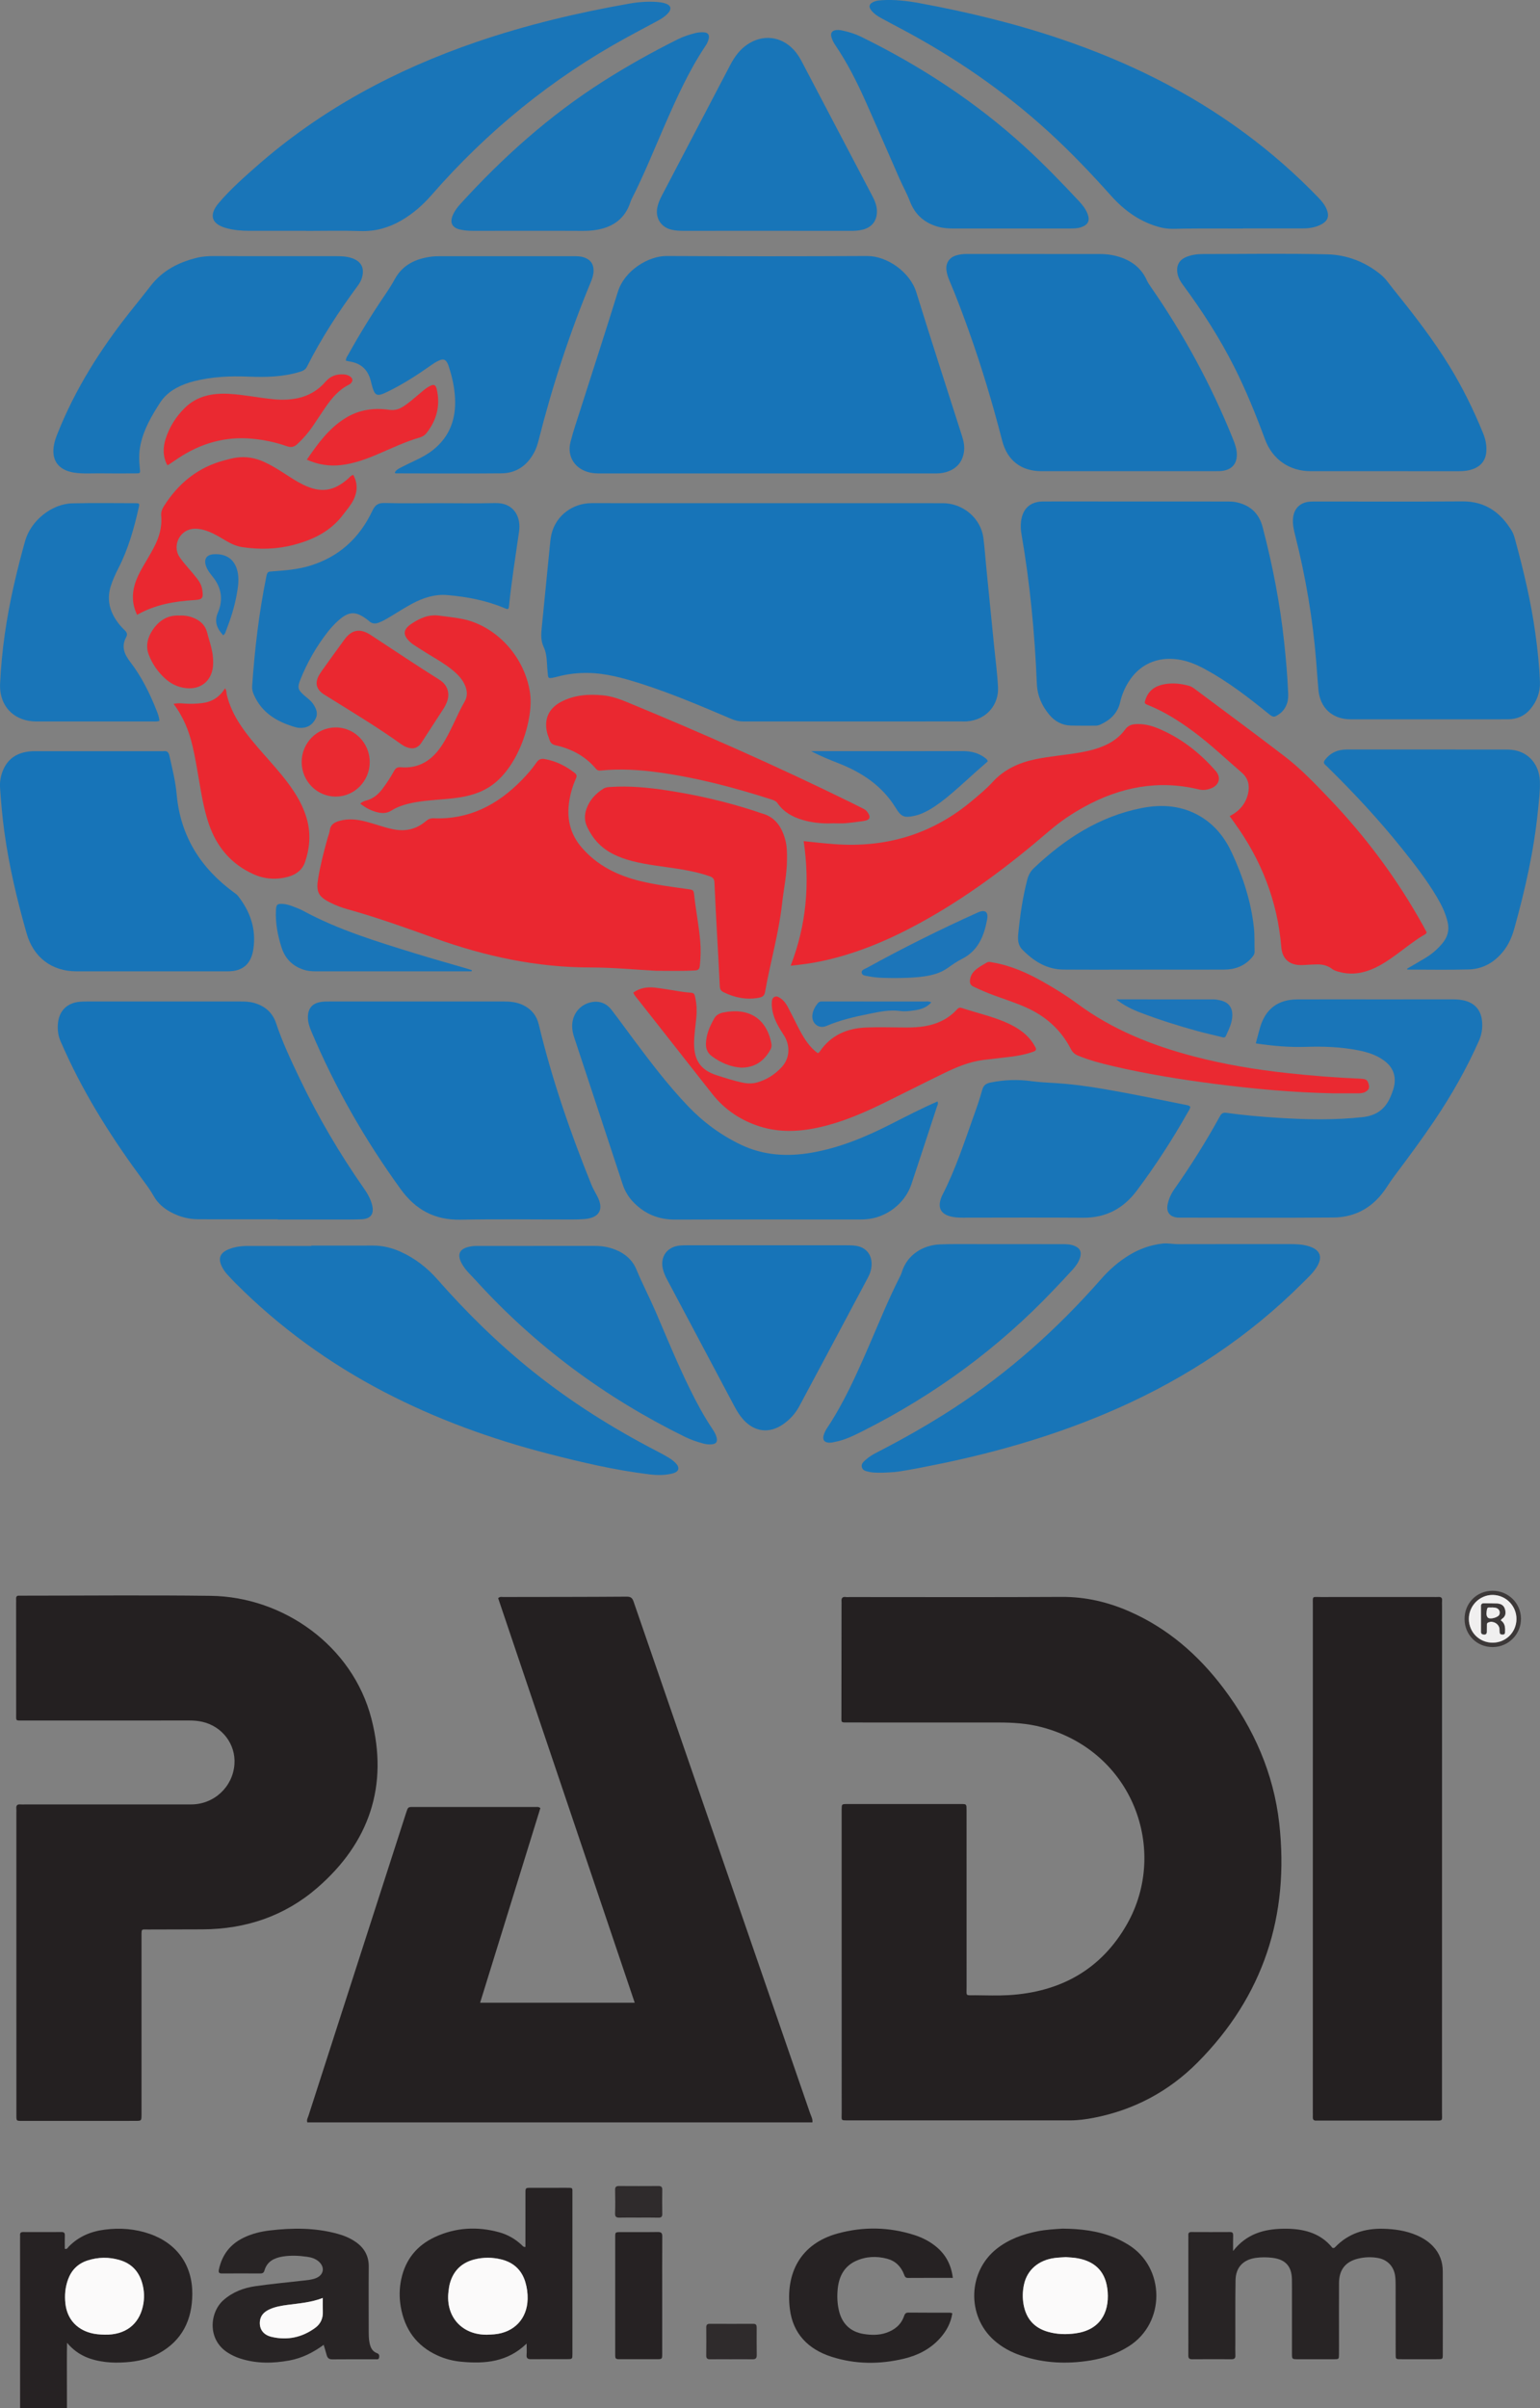 <?xml version="1.0" encoding="utf-8"?>
<!-- Generator: Adobe Illustrator 17.0.0, SVG Export Plug-In . SVG Version: 6.00 Build 0)  -->
<!DOCTYPE svg PUBLIC "-//W3C//DTD SVG 1.1//EN" "http://www.w3.org/Graphics/SVG/1.1/DTD/svg11.dtd">
<svg xmlns="http://www.w3.org/2000/svg" xmlns:xlink="http://www.w3.org/1999/xlink" version="1.1" id="Livello_1" x="0px" y="0px" width="64px" height="100.046px" viewBox="0 0 64 100.046" xml:space="preserve">
<rect x="0" y="0" width="64" height="100.046" fill="#808080" stroke="none"/>
<g>
	<path fill="#262223" d="M0.835,100.046c0-2.348-0.001-4.696-0.001-7.044c0-0.046,0.003-0.093,0-0.139   c-0.008-0.097,0.039-0.13,0.131-0.129c0.204,0.003,0.408,0.001,0.612,0.001c0.325,0,0.65,0.003,0.974-0.002   c0.109-0.002,0.147,0.038,0.144,0.145c-0.006,0.184-0.002,0.368-0.002,0.552c0.098,0.032,0.122-0.047,0.161-0.087   c0.413-0.424,0.923-0.636,1.503-0.709c0.637-0.081,1.26-0.034,1.866,0.177c1.128,0.393,1.775,1.294,1.769,2.494   c-0.005,1.081-0.422,1.945-1.404,2.478c-0.423,0.23-0.885,0.329-1.36,0.362c-0.277,0.019-0.557,0.022-0.834-0.011   c-0.604-0.073-1.157-0.259-1.608-0.799c-0.011,0.498-0.005,0.937-0.006,1.375c-0.001,0.445,0.001,0.891,0.002,1.336   C2.135,100.046,1.485,100.046,0.835,100.046z M4.355,96.998c0.838,0.017,1.413-0.409,1.585-1.185   c0.071-0.321,0.06-0.645-0.032-0.964C5.768,94.367,5.464,94.044,4.98,93.9c-0.448-0.133-0.897-0.128-1.342,0.016   c-0.396,0.128-0.665,0.393-0.808,0.783c-0.121,0.328-0.151,0.667-0.111,1.013c0.069,0.611,0.439,1.043,1.03,1.211   C3.948,96.979,4.15,96.994,4.355,96.998z"/>
	<path fill="#242021" d="M34.978,81.512c0-2.07,0-4.139,0-6.209c0-0.046-0.001-0.093,0-0.139c0.004-0.207,0.004-0.211,0.218-0.212   c1.587-0.001,3.174-0.001,4.761,0c0.211,0,0.212,0.004,0.212,0.274c0,2.441-0.001,4.882,0.001,7.323   c0,0.402-0.061,0.345,0.356,0.348c0.464,0.003,0.929,0.022,1.392-0.005c2.153-0.129,3.85-1.064,4.923-2.958   c1.725-3.045,0.265-7.177-3.561-8.179c-0.588-0.154-1.189-0.191-1.793-0.191c-2.07-0.001-4.139,0-6.209-0.001   c-0.354,0-0.31,0.029-0.31-0.314c0.001-1.531,0.003-3.063,0.005-4.594c0-0.037,0.003-0.075,0-0.111   c-0.013-0.135,0.027-0.215,0.182-0.193c0.055,0.008,0.111,0.001,0.167,0.001c2.933,0,5.866,0.011,8.799-0.006   c0.986-0.006,1.912,0.21,2.804,0.6c1.604,0.701,2.879,1.813,3.925,3.199c1.259,1.669,2.082,3.54,2.314,5.616   c0.426,3.826-0.658,7.175-3.393,9.927c-1.197,1.205-2.651,1.98-4.331,2.303c-0.319,0.061-0.64,0.104-0.966,0.104   c-3.063-0.002-6.126-0.001-9.189-0.001c-0.362,0-0.306,0.025-0.306-0.316C34.978,85.689,34.978,83.601,34.978,81.512z"/>
	<path fill="#242021" d="M33.762,88.178c-7,0-13.997,0-20.991,0c-0.036-0.11,0.023-0.193,0.05-0.278   c1.351-4.196,2.704-8.39,4.057-12.585c0.077-0.237,0.077-0.241,0.292-0.241c1.708-0.001,3.416-0.001,5.123,0   c0.045,0,0.093-0.01,0.164,0.045c-0.829,2.679-1.663,5.371-2.504,8.088c2.15,0,4.269,0,6.425,0   c-1.895-5.612-3.786-11.214-5.675-16.806c0.07-0.075,0.138-0.051,0.198-0.051c1.717-0.003,3.434-0.001,5.151-0.014   c0.185-0.001,0.234,0.078,0.283,0.218c0.593,1.725,1.189,3.449,1.784,5.173c1.85,5.357,3.7,10.713,5.547,16.071   C33.709,87.92,33.78,88.035,33.762,88.178z"/>
	<path fill="#242021" d="M0.68,81.524c0-2.069,0-4.139,0-6.208c0-0.056,0.005-0.112-0.001-0.167   c-0.014-0.127,0.028-0.195,0.168-0.181c0.064,0.006,0.13,0.001,0.195,0.001c2.301,0,4.603,0.002,6.904-0.001   c0.952-0.001,1.729-0.729,1.797-1.668c0.06-0.832-0.507-1.58-1.343-1.766c-0.172-0.038-0.347-0.054-0.524-0.053   c-2.301,0.002-4.603,0.002-6.904,0.001c-0.342,0-0.299,0.032-0.3-0.293C0.67,69.657,0.67,68.126,0.67,66.595   c0-0.056,0.003-0.112,0-0.167c-0.006-0.092,0.029-0.14,0.127-0.133c0.046,0.003,0.093,0,0.139,0c2.608,0,5.216-0.027,7.823,0.007   c3.009,0.039,5.894,2.07,6.677,5.105c0.718,2.788-0.089,5.154-2.253,7.028c-1.353,1.172-2.969,1.715-4.76,1.724   c-0.752,0.004-1.503,0.003-2.255,0.006c-0.298,0.001-0.287-0.048-0.287,0.279c0,1.216,0,2.431,0,3.647c0,1.225,0,2.45,0,3.675   c0,0.037,0,0.074,0,0.111c-0.004,0.236-0.004,0.238-0.25,0.239c-1.559,0.001-3.118,0-4.677,0.001c-0.286,0-0.273,0.014-0.273-0.272   C0.68,85.737,0.68,83.631,0.68,81.524z"/>
	<path fill="#1774B8" d="M31.913,20.905c2.423,0,4.845-0.002,7.268,0.001c0.847,0.001,1.583,0.631,1.687,1.445   c0.052,0.405,0.08,0.812,0.12,1.218c0.107,1.08,0.215,2.159,0.322,3.239c0.058,0.581,0.136,1.162,0.166,1.744   c0.036,0.709-0.46,1.359-1.302,1.42c-0.065,0.005-0.13,0.001-0.195,0.001c-3.026,0-6.052-0.001-9.078,0.002   c-0.181,0-0.344-0.036-0.51-0.107c-1.246-0.53-2.491-1.063-3.783-1.473c-0.708-0.224-1.421-0.425-2.174-0.436   c-0.421-0.006-0.833,0.04-1.239,0.147c-0.072,0.019-0.144,0.037-0.217,0.051c-0.178,0.032-0.195,0.022-0.212-0.149   c-0.016-0.157-0.028-0.314-0.036-0.472c-0.011-0.224-0.04-0.452-0.134-0.651c-0.123-0.261-0.11-0.52-0.084-0.788   c0.109-1.107,0.218-2.215,0.329-3.322c0.02-0.203,0.034-0.409,0.083-0.605c0.19-0.751,0.87-1.265,1.664-1.266   C27.03,20.904,29.472,20.905,31.913,20.905z"/>
	<path fill="#1774B8" d="M31.883,19.67c-2.31,0-4.62,0-6.93,0c-0.139,0-0.277-0.005-0.415-0.033c-0.632-0.13-0.988-0.656-0.828-1.28   c0.119-0.466,0.278-0.922,0.424-1.381c0.514-1.616,1.041-3.228,1.542-4.848c0.286-0.924,1.31-1.495,2.017-1.491   c2.783,0.014,5.566,0.014,8.349,0c0.813-0.004,1.776,0.659,2.037,1.503c0.616,1.991,1.262,3.974,1.896,5.96   c0.074,0.231,0.125,0.463,0.08,0.709c-0.078,0.43-0.337,0.69-0.747,0.808c-0.161,0.047-0.328,0.054-0.496,0.053   C36.503,19.67,34.193,19.67,31.883,19.67z"/>
	<path fill="#242021" d="M59.928,77.247c0,3.507,0.001,7.015-0.001,10.522c0,0.367,0.063,0.334-0.345,0.335   c-1.568,0.001-3.136,0-4.704,0c-0.056,0-0.112-0.003-0.167,0c-0.104,0.007-0.158-0.033-0.152-0.143c0.003-0.065,0-0.13,0-0.195   c0-7.024,0-14.048,0.001-21.072c0-0.405-0.045-0.343,0.333-0.343c1.559-0.002,3.118-0.001,4.677-0.001   c0.065,0,0.13,0.004,0.195-0.001c0.113-0.009,0.177,0.024,0.165,0.152c-0.007,0.074-0.001,0.148-0.001,0.223   C59.928,70.232,59.928,73.739,59.928,77.247z"/>
	<path fill="#1774B8" d="M47.24,20.835c1.225,0,2.45-0.001,3.675,0.001c0.148,0,0.3-0.003,0.444,0.026   c0.58,0.116,0.961,0.452,1.113,1.034c0.411,1.572,0.721,3.162,0.895,4.778c0.074,0.692,0.135,1.384,0.165,2.079   c0.007,0.158,0.009,0.315-0.044,0.468c-0.062,0.181-0.163,0.331-0.321,0.442c-0.215,0.151-0.252,0.151-0.457-0.016   c-0.829-0.673-1.674-1.325-2.615-1.837c-0.359-0.195-0.73-0.355-1.144-0.413c-0.868-0.123-1.606,0.21-2.063,0.955   c-0.156,0.255-0.27,0.528-0.336,0.82c-0.103,0.455-0.403,0.738-0.811,0.926c-0.068,0.031-0.138,0.052-0.214,0.051   c-0.343-0.002-0.687,0.005-1.03-0.005c-0.364-0.011-0.662-0.175-0.891-0.451c-0.309-0.372-0.495-0.788-0.516-1.288   c-0.087-2.086-0.284-4.162-0.64-6.221c-0.03-0.174-0.038-0.35-0.016-0.527c0.064-0.524,0.382-0.818,0.91-0.822   c0.677-0.005,1.355-0.001,2.032-0.001C45.997,20.835,46.618,20.835,47.24,20.835z"/>
	<path fill="#1774B8" d="M59.334,29.885c-1.067,0-2.134,0-3.201,0c-0.762,0-1.274-0.469-1.342-1.231   c-0.035-0.388-0.06-0.776-0.091-1.164c-0.141-1.778-0.44-3.53-0.877-5.258c-0.057-0.226-0.107-0.45-0.088-0.686   c0.034-0.409,0.282-0.666,0.689-0.703c0.092-0.008,0.185-0.007,0.278-0.007c2.023,0,4.045,0.009,6.068-0.005   c0.949-0.007,1.593,0.454,2.061,1.231c0.073,0.122,0.108,0.257,0.144,0.39c0.346,1.27,0.651,2.55,0.831,3.856   c0.093,0.67,0.166,1.343,0.191,2.02c0.016,0.427-0.125,0.804-0.395,1.129c-0.239,0.288-0.557,0.425-0.93,0.427   c-0.538,0.003-1.076,0.001-1.614,0.001C60.485,29.885,59.909,29.885,59.334,29.885z"/>
	<path fill="#1774B8" d="M11.544,50.657c-1.104,0-2.209,0.003-3.313-0.001c-0.396-0.001-0.771-0.102-1.121-0.288   c-0.301-0.16-0.555-0.376-0.722-0.675c-0.123-0.22-0.27-0.421-0.419-0.622c-1.257-1.696-2.391-3.466-3.267-5.394   c-0.058-0.127-0.111-0.255-0.17-0.381c-0.11-0.233-0.144-0.478-0.128-0.732c0.035-0.56,0.377-0.905,0.938-0.947   c0.102-0.008,0.204-0.008,0.306-0.008c2.098,0,4.195-0.001,6.293,0c0.204,0,0.406,0.001,0.607,0.056   c0.455,0.124,0.777,0.401,0.925,0.845c0.264,0.795,0.622,1.548,0.981,2.3c0.766,1.602,1.664,3.128,2.682,4.583   c0.145,0.207,0.267,0.425,0.328,0.671c0.092,0.371-0.054,0.576-0.439,0.593c-0.352,0.015-0.705,0.009-1.058,0.01   c-0.807,0.001-1.615,0-2.422,0C11.544,50.664,11.544,50.66,11.544,50.657z"/>
	<path fill="#1774B8" d="M46.845,19.576c-1.188,0-2.375,0.001-3.563,0c-0.844-0.001-1.42-0.441-1.633-1.267   c-0.396-1.535-0.848-3.053-1.382-4.547c-0.253-0.707-0.514-1.411-0.809-2.102c-0.059-0.137-0.105-0.279-0.124-0.426   c-0.039-0.298,0.111-0.532,0.397-0.62c0.142-0.043,0.289-0.062,0.439-0.062c1.846,0.002,3.693,0,5.539,0.002   c0.317,0,0.629,0.049,0.927,0.16c0.464,0.172,0.817,0.471,1.022,0.927c0.043,0.095,0.098,0.178,0.156,0.261   c1.381,1.989,2.528,4.104,3.432,6.35c0.08,0.199,0.15,0.4,0.155,0.616c0.008,0.388-0.193,0.631-0.578,0.692   c-0.1,0.016-0.203,0.015-0.305,0.015c-1.225,0.001-2.45,0.001-3.674,0.001C46.845,19.577,46.845,19.577,46.845,19.576z"/>
	<path fill="#1774B8" d="M17.345,41.609c1.188,0,2.375,0.001,3.563-0.001c0.29,0,0.573,0.024,0.839,0.155   c0.338,0.166,0.555,0.432,0.642,0.795c0.547,2.276,1.307,4.482,2.184,6.649c0.066,0.164,0.153,0.316,0.237,0.471   c0.304,0.558,0.108,0.921-0.523,0.971c-0.175,0.014-0.352,0.017-0.528,0.017c-1.54,0.001-3.081-0.021-4.62,0.008   c-1.07,0.02-1.864-0.408-2.484-1.263c-1.487-2.051-2.736-4.235-3.72-6.569c-0.08-0.189-0.142-0.381-0.139-0.591   c0.005-0.347,0.17-0.556,0.516-0.619c0.136-0.025,0.277-0.023,0.416-0.023C14.933,41.608,16.139,41.609,17.345,41.609z"/>
	<path fill="#1774B8" d="M57.532,19.576c-1.021,0-2.042,0-3.063,0c-0.884,0-1.588-0.488-1.897-1.322   c-0.381-1.027-0.79-2.041-1.284-3.019c-0.604-1.196-1.327-2.318-2.123-3.394c-0.106-0.143-0.195-0.29-0.229-0.47   c-0.061-0.325,0.057-0.568,0.363-0.694c0.217-0.089,0.447-0.122,0.681-0.122c1.726-0.001,3.453-0.03,5.178,0.012   c0.817,0.02,1.579,0.312,2.226,0.842c0.203,0.166,0.346,0.387,0.508,0.589c0.833,1.033,1.649,2.079,2.345,3.213   c0.545,0.888,1.002,1.819,1.395,2.782c0.1,0.244,0.156,0.495,0.138,0.76c-0.024,0.349-0.195,0.59-0.521,0.721   c-0.202,0.082-0.412,0.103-0.627,0.103C59.593,19.575,58.563,19.576,57.532,19.576z"/>
	<path fill="#EA2730" d="M27.267,40.333c-0.839-0.045-1.784-0.138-2.728-0.138c-2.227,0-4.36-0.458-6.444-1.206   c-1.203-0.432-2.406-0.866-3.639-1.209c-0.25-0.07-0.493-0.16-0.726-0.277c-0.502-0.251-0.6-0.445-0.509-1.001   c0.093-0.568,0.239-1.123,0.392-1.677c0.03-0.107,0.077-0.212,0.09-0.321c0.03-0.244,0.191-0.338,0.4-0.398   c0.37-0.106,0.733-0.065,1.098,0.028c0.377,0.096,0.74,0.238,1.123,0.317c0.517,0.107,0.976,0.007,1.377-0.336   c0.098-0.084,0.193-0.123,0.324-0.118c1.474,0.059,2.655-0.56,3.658-1.587c0.221-0.226,0.43-0.463,0.608-0.724   c0.09-0.131,0.187-0.179,0.347-0.15c0.469,0.083,0.876,0.289,1.248,0.578c0.098,0.076,0.086,0.148,0.045,0.24   c-0.147,0.333-0.245,0.68-0.289,1.041c-0.083,0.679,0.078,1.287,0.528,1.811c0.649,0.757,1.494,1.169,2.443,1.401   c0.65,0.158,1.312,0.239,1.973,0.333c0.241,0.035,0.238,0.032,0.267,0.286c0.07,0.626,0.194,1.246,0.247,1.874   c0.029,0.344,0.02,0.684-0.016,1.027c-0.015,0.147-0.078,0.187-0.208,0.193C28.374,40.347,27.873,40.336,27.267,40.333z"/>
	<path fill="#1774B8" d="M6.266,40.356c-1.03,0-2.06,0.001-3.09,0c-1.025-0.001-1.784-0.579-2.068-1.571   c-0.395-1.382-0.727-2.779-0.924-4.205c-0.085-0.615-0.141-1.234-0.182-1.854c-0.017-0.255,0.028-0.5,0.127-0.733   c0.211-0.496,0.607-0.729,1.128-0.776c0.111-0.01,0.223-0.007,0.334-0.007c1.698,0,3.396,0,5.094,0   c0.037,0,0.075,0.004,0.111-0.001c0.144-0.019,0.21,0.038,0.243,0.186c0.121,0.534,0.254,1.067,0.303,1.611   c0.158,1.743,1.005,3.072,2.397,4.086c0.052,0.038,0.108,0.076,0.147,0.126c0.51,0.647,0.765,1.369,0.645,2.202   c-0.09,0.627-0.434,0.935-1.066,0.936C8.401,40.357,7.334,40.355,6.266,40.356z"/>
	<path fill="#1975B8" d="M12.72,9.59c-0.789,0-1.578,0-2.367,0c-0.316,0-0.631-0.027-0.937-0.109   C8.793,9.315,8.665,8.939,9.083,8.443c0.468-0.554,1.011-1.035,1.554-1.514c2.691-2.373,5.787-4.029,9.167-5.186   c2.075-0.71,4.201-1.215,6.358-1.594c0.374-0.066,0.755-0.094,1.137-0.068c0.11,0.008,0.222,0.024,0.328,0.055   c0.27,0.079,0.308,0.243,0.105,0.446c-0.112,0.112-0.245,0.199-0.384,0.274c-0.433,0.233-0.868,0.462-1.299,0.698   c-3.103,1.696-5.8,3.894-8.122,6.558c-0.363,0.416-0.775,0.773-1.253,1.05c-0.525,0.303-1.082,0.458-1.698,0.438   c-0.751-0.025-1.503-0.006-2.255-0.006C12.72,9.591,12.72,9.59,12.72,9.59z"/>
	<path fill="#1875B8" d="M12.937,51.751c0.854,0,1.707,0.003,2.561-0.001c0.407-0.002,0.791,0.093,1.157,0.26   c0.592,0.269,1.096,0.659,1.524,1.146c1.222,1.39,2.538,2.682,3.985,3.838c1.593,1.273,3.311,2.351,5.12,3.289   c0.173,0.09,0.345,0.181,0.511,0.282c0.102,0.062,0.201,0.136,0.284,0.221c0.185,0.191,0.141,0.36-0.117,0.428   c-0.318,0.084-0.643,0.081-0.967,0.042c-1.439-0.174-2.846-0.505-4.246-0.867c-2.35-0.608-4.62-1.433-6.778-2.555   c-2.289-1.191-4.354-2.688-6.177-4.516c-0.111-0.112-0.219-0.227-0.326-0.342c-0.095-0.102-0.177-0.214-0.241-0.34   c-0.175-0.348-0.09-0.583,0.275-0.732c0.252-0.103,0.518-0.138,0.789-0.138c0.882,0,1.763,0,2.645,0   C12.937,51.76,12.937,51.755,12.937,51.751z"/>
	<path fill="#1875B8" d="M51.657,9.496c-0.817,0-1.633-0.006-2.45,0.003c-0.315,0.004-0.627,0.033-0.939-0.042   c-0.854-0.207-1.532-0.694-2.105-1.336c-0.817-0.914-1.661-1.8-2.566-2.628c-1.867-1.707-3.935-3.124-6.167-4.308   c-0.279-0.148-0.558-0.294-0.834-0.446c-0.13-0.072-0.253-0.156-0.354-0.268c-0.171-0.189-0.132-0.324,0.111-0.414   c0.098-0.036,0.199-0.042,0.301-0.049c0.522-0.032,1.036,0.027,1.549,0.121c2.008,0.37,3.989,0.848,5.923,1.506   c2.722,0.926,5.278,2.177,7.598,3.889c1.1,0.812,2.125,1.709,3.073,2.694c0.143,0.148,0.27,0.306,0.346,0.5   c0.102,0.259,0.039,0.453-0.204,0.59c-0.24,0.135-0.506,0.181-0.778,0.182c-0.835,0.003-1.67,0.001-2.506,0.001   C51.657,9.494,51.657,9.495,51.657,9.496z"/>
	<path fill="#1875B8" d="M36.716,61.185c-0.208-0.001-0.405,0.011-0.596-0.034c-0.122-0.029-0.27-0.046-0.305-0.203   c-0.031-0.14,0.077-0.221,0.165-0.301c0.145-0.132,0.315-0.228,0.489-0.317c1.089-0.561,2.153-1.165,3.18-1.834   c2.294-1.495,4.312-3.304,6.115-5.359c0.339-0.386,0.721-0.721,1.161-0.989c0.426-0.26,0.884-0.423,1.381-0.481   c0.225-0.026,0.443,0.025,0.666,0.024c1.531-0.005,3.062-0.002,4.594-0.003c0.26,0,0.52,0.005,0.773,0.074   c0.541,0.147,0.662,0.47,0.35,0.931c-0.157,0.233-0.366,0.419-0.562,0.616c-2.219,2.216-4.789,3.917-7.649,5.189   c-2.417,1.075-4.938,1.815-7.525,2.342c-0.536,0.109-1.072,0.217-1.612,0.299C37.128,61.172,36.915,61.171,36.716,61.185z"/>
	<path fill="#1975B8" d="M52.189,43.35c0.067-0.249,0.118-0.465,0.182-0.678c0.228-0.758,0.744-1.147,1.542-1.15   c1.086-0.005,2.172-0.001,3.257-0.001c1.077,0,2.153,0.001,3.23-0.001c0.14,0,0.277,0.011,0.414,0.04   c0.459,0.096,0.732,0.392,0.777,0.859c0.027,0.281-0.008,0.552-0.125,0.815c-0.516,1.166-1.144,2.268-1.855,3.324   c-0.529,0.785-1.093,1.545-1.662,2.302c-0.117,0.156-0.225,0.317-0.331,0.48c-0.519,0.794-1.257,1.237-2.206,1.244   c-2.125,0.017-4.25,0.005-6.376,0.005c-0.028,0-0.056,0.001-0.083-0.001c-0.342-0.025-0.498-0.23-0.424-0.568   c0.048-0.22,0.14-0.424,0.269-0.607c0.69-0.979,1.326-1.992,1.903-3.042c0.062-0.113,0.129-0.155,0.264-0.136   c0.717,0.099,1.437,0.163,2.159,0.208c1.167,0.073,2.333,0.099,3.501-0.029c0.569-0.062,0.943-0.329,1.162-0.847   c0.084-0.198,0.16-0.399,0.174-0.612c0.024-0.383-0.145-0.68-0.454-0.901c-0.316-0.228-0.679-0.341-1.053-0.415   c-0.722-0.144-1.453-0.17-2.188-0.145C53.579,43.516,52.898,43.457,52.189,43.35z"/>
	<path fill="#1875B8" d="M14.374,14.986c0-0.121,0.065-0.193,0.109-0.272c0.468-0.845,0.975-1.665,1.518-2.464   c0.146-0.214,0.285-0.432,0.41-0.66c0.328-0.598,0.883-0.847,1.53-0.929c0.138-0.017,0.278-0.017,0.417-0.017   c1.81-0.001,3.62-0.001,5.43,0c0.167,0,0.334-0.004,0.495,0.055c0.263,0.096,0.385,0.268,0.385,0.546   c0,0.162-0.049,0.311-0.109,0.457c-0.889,2.145-1.609,4.346-2.177,6.596c-0.045,0.18-0.103,0.355-0.194,0.52   c-0.292,0.532-0.739,0.841-1.345,0.847c-1.466,0.014-2.933,0.003-4.399,0.001c-0.007,0-0.014-0.008-0.038-0.024   c0.044-0.107,0.142-0.16,0.234-0.208c0.205-0.107,0.414-0.208,0.624-0.306c0.261-0.123,0.514-0.259,0.74-0.44   c0.695-0.558,0.955-1.298,0.905-2.167c-0.025-0.428-0.113-0.845-0.246-1.252c-0.02-0.062-0.038-0.125-0.068-0.182   c-0.075-0.146-0.165-0.183-0.321-0.121c-0.156,0.062-0.292,0.162-0.429,0.258c-0.548,0.384-1.111,0.742-1.712,1.038   c-0.483,0.238-0.559,0.205-0.691-0.303c-0.014-0.054-0.025-0.108-0.04-0.162c-0.117-0.425-0.384-0.689-0.823-0.769   C14.516,15.014,14.453,15.001,14.374,14.986z"/>
	<path fill="#1875B8" d="M11.426,10.643c0.835,0,1.67,0,2.505,0c0.232,0,0.464,0.004,0.688,0.08   c0.391,0.132,0.536,0.406,0.427,0.801c-0.035,0.128-0.097,0.238-0.175,0.344c-0.789,1.068-1.515,2.177-2.113,3.365   c-0.062,0.123-0.154,0.171-0.273,0.208c-0.711,0.222-1.439,0.237-2.175,0.206c-0.752-0.032-1.501,0.006-2.237,0.188   c-0.262,0.065-0.514,0.158-0.751,0.288c-0.273,0.15-0.502,0.347-0.672,0.611c-0.348,0.54-0.67,1.09-0.808,1.728   c-0.072,0.331-0.067,0.663-0.031,0.996c0.023,0.206,0.026,0.209-0.19,0.209c-0.482,0.002-0.965,0.006-1.447-0.001   c-0.37-0.005-0.741,0.027-1.111-0.033c-0.648-0.106-0.946-0.528-0.815-1.173c0.03-0.145,0.078-0.285,0.133-0.424   c0.731-1.845,1.775-3.502,3.002-5.052c0.294-0.371,0.593-0.737,0.882-1.112c0.488-0.633,1.153-0.972,1.91-1.16   c0.236-0.059,0.476-0.073,0.718-0.073C9.738,10.644,10.582,10.643,11.426,10.643z"/>
	<path fill="#EA2730" d="M32.859,40.122c0.655-1.694,0.802-3.402,0.54-5.175c0.445,0.048,0.856,0.093,1.269,0.124   c2.154,0.162,4.073-0.409,5.735-1.806c0.292-0.245,0.587-0.488,0.843-0.768c0.484-0.531,1.096-0.809,1.784-0.953   c0.609-0.127,1.23-0.17,1.842-0.277c0.339-0.059,0.671-0.138,0.989-0.273c0.358-0.152,0.668-0.369,0.896-0.683   c0.11-0.153,0.247-0.21,0.422-0.224c0.332-0.025,0.646,0.051,0.949,0.176c0.944,0.393,1.728,1.004,2.396,1.77   c0.233,0.268,0.147,0.583-0.184,0.717c-0.166,0.067-0.339,0.091-0.518,0.048c-1.681-0.408-3.255-0.1-4.751,0.718   c-0.53,0.29-1.026,0.628-1.486,1.024c-1.671,1.437-3.426,2.756-5.366,3.814c-1.275,0.696-2.601,1.26-4.027,1.569   C33.766,40.015,33.336,40.075,32.859,40.122z"/>
	<path fill="#1875B8" d="M38.962,45.762c0.04,0.101-0.005,0.157-0.024,0.216c-0.353,1.074-0.704,2.149-1.061,3.221   c-0.27,0.814-1.061,1.411-1.921,1.46c-0.083,0.005-0.167,0.007-0.25,0.007c-2.551,0-5.103-0.005-7.654,0.004   c-0.671,0.002-1.231-0.223-1.7-0.693c-0.22-0.22-0.379-0.475-0.476-0.774c-0.668-2.034-1.341-4.066-2.012-6.098   c-0.053-0.16-0.088-0.321-0.086-0.49c0.007-0.492,0.337-0.897,0.822-0.982c0.328-0.057,0.608,0.058,0.811,0.319   c0.306,0.396,0.598,0.804,0.898,1.205c0.721,0.967,1.45,1.928,2.285,2.802c0.634,0.665,1.364,1.202,2.191,1.598   c0.946,0.453,1.944,0.51,2.964,0.33c1.153-0.203,2.221-0.647,3.257-1.174C37.648,46.387,38.29,46.054,38.962,45.762z"/>
	<path fill="#1875B8" d="M47.509,40.285c-1.104,0-2.207,0.006-3.311-0.002c-0.705-0.005-1.252-0.357-1.724-0.842   c-0.157-0.161-0.181-0.39-0.161-0.603c0.073-0.775,0.185-1.545,0.381-2.3c0.048-0.185,0.14-0.346,0.277-0.475   c1.282-1.211,2.721-2.148,4.481-2.492c0.85-0.166,1.682-0.104,2.447,0.356c0.593,0.356,1.004,0.878,1.29,1.494   c0.463,0.997,0.806,2.033,0.922,3.132c0.034,0.322,0.017,0.648,0.028,0.973c0.004,0.114-0.056,0.193-0.124,0.27   c-0.303,0.342-0.693,0.486-1.139,0.488c-0.77,0.004-1.54,0.001-2.309,0.001C48.214,40.285,47.861,40.285,47.509,40.285z"/>
	<path fill="#EA2730" d="M51.104,33.907c0.411-0.212,0.666-0.512,0.764-0.939c0.078-0.338,0.001-0.639-0.256-0.861   c-0.68-0.589-1.332-1.21-2.058-1.744c-0.57-0.419-1.164-0.793-1.821-1.061c-0.184-0.075-0.183-0.08-0.119-0.263   c0.128-0.362,0.406-0.543,0.765-0.61c0.352-0.065,0.702-0.03,1.046,0.069c0.101,0.029,0.182,0.09,0.263,0.152   c1.24,0.928,2.488,1.845,3.717,2.789c0.67,0.515,1.254,1.129,1.837,1.739c1.527,1.597,2.835,3.356,3.905,5.29   c0.049,0.089,0.096,0.179,0.142,0.265c-0.026,0.09-0.107,0.107-0.166,0.143c-0.381,0.233-0.726,0.515-1.085,0.777   c-0.285,0.208-0.575,0.408-0.895,0.558c-0.457,0.215-0.932,0.304-1.433,0.182c-0.125-0.031-0.25-0.06-0.358-0.142   c-0.176-0.134-0.383-0.185-0.601-0.183c-0.204,0.002-0.407,0.018-0.611,0.028c-0.529,0.025-0.849-0.235-0.89-0.736   c-0.157-1.916-0.831-3.636-1.957-5.187C51.233,34.092,51.176,34.008,51.104,33.907z"/>
	<path fill="#1875B8" d="M58.48,40.244c0.255-0.149,0.511-0.296,0.764-0.448c0.264-0.159,0.494-0.359,0.693-0.596   c0.216-0.258,0.303-0.54,0.227-0.878c-0.087-0.386-0.26-0.733-0.459-1.068c-0.423-0.712-0.93-1.363-1.447-2.007   c-0.947-1.181-1.976-2.288-3.056-3.349c-0.04-0.039-0.077-0.081-0.12-0.116c-0.082-0.067-0.078-0.134-0.016-0.214   c0.184-0.241,0.426-0.383,0.726-0.417c0.11-0.013,0.222-0.011,0.334-0.011c2.106-0.001,4.212-0.001,6.318,0.001   c0.167,0,0.337-0.002,0.499,0.029c0.622,0.117,1.028,0.621,1.052,1.292c0.014,0.4-0.039,0.797-0.078,1.193   c-0.165,1.674-0.534,3.309-0.986,4.927c-0.096,0.344-0.234,0.664-0.458,0.943c-0.367,0.459-0.846,0.735-1.432,0.752   c-0.851,0.024-1.704,0.006-2.556,0.006C58.484,40.269,58.482,40.256,58.48,40.244z"/>
	<path fill="#1875B8" d="M31.871,9.59c-1.16,0-2.319-0.001-3.479,0.001c-0.168,0-0.334-0.011-0.497-0.051   c-0.424-0.103-0.662-0.476-0.58-0.906c0.033-0.175,0.101-0.336,0.183-0.493c0.952-1.814,1.902-3.629,2.852-5.445   c0.174-0.333,0.389-0.631,0.705-0.845c0.645-0.438,1.411-0.349,1.938,0.225c0.126,0.138,0.227,0.292,0.314,0.457   c0.978,1.863,1.956,3.727,2.935,5.59c0.104,0.198,0.194,0.399,0.201,0.63c0.013,0.406-0.2,0.693-0.596,0.79   c-0.154,0.038-0.31,0.049-0.469,0.049C34.208,9.589,33.039,9.59,31.871,9.59z"/>
	<path fill="#1975B8" d="M18.271,20.905c0.77,0,1.541,0.015,2.31-0.004c0.789-0.019,1.075,0.593,0.992,1.17   c-0.147,1.028-0.311,2.052-0.417,3.085c-0.017,0.164-0.032,0.176-0.188,0.11c-0.76-0.321-1.559-0.472-2.376-0.542   c-0.526-0.045-1.01,0.114-1.465,0.358c-0.294,0.157-0.575,0.339-0.861,0.511c-0.175,0.105-0.347,0.213-0.542,0.282   c-0.146,0.052-0.272,0.036-0.386-0.071c-0.007-0.006-0.014-0.012-0.021-0.018c-0.528-0.42-0.82-0.413-1.313,0.047   c-0.142,0.132-0.273,0.279-0.392,0.432c-0.471,0.603-0.846,1.263-1.13,1.973c-0.131,0.327-0.102,0.421,0.163,0.656   c0.125,0.11,0.266,0.204,0.362,0.344c0.128,0.188,0.223,0.391,0.112,0.616c-0.137,0.276-0.37,0.406-0.68,0.387   c-0.055-0.003-0.111-0.014-0.164-0.029c-0.759-0.22-1.399-0.592-1.729-1.358c-0.049-0.113-0.076-0.226-0.067-0.35   c0.105-1.518,0.281-3.026,0.583-4.519c0.049-0.243,0.07-0.233,0.282-0.248c0.518-0.037,1.036-0.079,1.536-0.232   c1.207-0.369,2.06-1.15,2.593-2.28c0.116-0.246,0.241-0.335,0.516-0.327C16.749,20.919,17.511,20.905,18.271,20.905z"/>
	<path fill="#1875B8" d="M49.466,45.985c-0.011,0.097-0.071,0.171-0.116,0.251c-0.636,1.123-1.337,2.205-2.111,3.237   c-0.55,0.733-1.277,1.127-2.217,1.12c-1.67-0.013-3.34-0.004-5.01-0.003c-0.177,0-0.352-0.008-0.524-0.055   c-0.378-0.104-0.512-0.344-0.394-0.714c0.017-0.053,0.035-0.106,0.061-0.155c0.555-1.074,0.924-2.223,1.33-3.356   c0.122-0.34,0.24-0.683,0.335-1.031c0.052-0.191,0.16-0.264,0.34-0.302c0.569-0.118,1.142-0.136,1.715-0.057   c0.341,0.047,0.684,0.06,1.026,0.081c0.909,0.057,1.804,0.21,2.697,0.374c0.911,0.168,1.818,0.359,2.726,0.539   C49.367,45.924,49.415,45.925,49.466,45.985z"/>
	<path fill="#1975B8" d="M6.625,29.949c-0.11,0.039-0.203,0.025-0.295,0.025c-1.605,0.001-3.209,0.001-4.814,0.001   c-0.931,0-1.555-0.636-1.512-1.573c0.063-1.382,0.268-2.747,0.574-4.096c0.14-0.614,0.295-1.224,0.466-1.831   c0.237-0.839,1.095-1.542,1.964-1.563c0.871-0.021,1.744-0.007,2.615-0.006c0.17,0,0.18,0.012,0.144,0.174   c-0.195,0.87-0.435,1.724-0.844,2.523c-0.122,0.239-0.235,0.482-0.317,0.74c-0.16,0.505-0.076,0.969,0.21,1.405   c0.102,0.156,0.22,0.299,0.356,0.426c0.091,0.085,0.139,0.173,0.074,0.293c-0.213,0.392-0.087,0.706,0.17,1.04   c0.465,0.605,0.804,1.288,1.085,1.998C6.555,29.641,6.612,29.779,6.625,29.949z"/>
	<path fill="#1774B8" d="M31.895,51.737c1.094,0,2.189-0.001,3.283,0.001c0.13,0,0.261,0.001,0.388,0.02   c0.424,0.063,0.671,0.367,0.656,0.792c-0.007,0.19-0.063,0.364-0.152,0.53c-0.95,1.783-1.899,3.567-2.854,5.347   c-0.164,0.306-0.397,0.559-0.685,0.756c-0.56,0.383-1.167,0.311-1.626-0.188c-0.152-0.165-0.27-0.353-0.375-0.55   c-0.939-1.768-1.878-3.536-2.817-5.304c-0.074-0.14-0.135-0.284-0.169-0.439c-0.104-0.466,0.154-0.861,0.624-0.942   c0.127-0.022,0.259-0.022,0.388-0.022C29.669,51.737,30.782,51.737,31.895,51.737z"/>
	<path fill="#1975B8" d="M21.958,9.59c-0.761,0-1.522-0.001-2.283,0.001c-0.187,0.001-0.372-0.013-0.553-0.053   c-0.335-0.075-0.439-0.287-0.304-0.601c0.074-0.172,0.186-0.321,0.311-0.459c1.768-1.945,3.714-3.684,5.938-5.099   c1.003-0.638,2.039-1.217,3.102-1.747c0.234-0.117,0.481-0.196,0.733-0.259c0.106-0.027,0.221-0.035,0.331-0.031   c0.194,0.007,0.266,0.107,0.213,0.295c-0.025,0.088-0.064,0.176-0.115,0.252c-0.697,1.037-1.206,2.171-1.705,3.31   c-0.45,1.028-0.864,2.071-1.376,3.071c-0.025,0.049-0.043,0.103-0.061,0.155c-0.218,0.646-0.69,0.99-1.339,1.115   c-0.209,0.04-0.422,0.054-0.637,0.053C23.462,9.587,22.71,9.59,21.958,9.59z"/>
	<path fill="#1975B8" d="M22.313,51.764c0.808,0,1.615,0,2.423,0c0.291,0,0.572,0.05,0.842,0.158   c0.397,0.158,0.705,0.424,0.869,0.818c0.245,0.592,0.542,1.158,0.796,1.746c0.462,1.073,0.903,2.156,1.419,3.205   c0.282,0.575,0.584,1.139,0.941,1.672c0.073,0.109,0.14,0.221,0.175,0.347c0.053,0.19-0.014,0.285-0.209,0.298   c-0.111,0.008-0.222-0.002-0.331-0.031c-0.27-0.071-0.531-0.161-0.783-0.285c-3.301-1.624-6.21-3.772-8.685-6.499   c-0.181-0.199-0.382-0.379-0.528-0.609c-0.292-0.462-0.17-0.73,0.372-0.807c0.1-0.014,0.204-0.012,0.306-0.012   C20.716,51.764,21.515,51.764,22.313,51.764z"/>
	<path fill="#1875B8" d="M42,9.495c-0.78,0-1.559,0-2.339,0c-0.223,0-0.445-0.011-0.662-0.07c-0.576-0.157-0.974-0.503-1.189-1.071   c-0.121-0.32-0.292-0.62-0.43-0.934c-0.471-1.069-0.932-2.143-1.408-3.21c-0.36-0.805-0.756-1.592-1.252-2.325   c-0.073-0.108-0.136-0.223-0.169-0.349c-0.044-0.169,0.028-0.268,0.204-0.287c0.112-0.012,0.221,0.011,0.33,0.037   c0.236,0.055,0.466,0.127,0.683,0.233c2.489,1.219,4.788,2.721,6.838,4.595c0.782,0.714,1.517,1.474,2.239,2.248   c0.139,0.15,0.266,0.311,0.345,0.503c0.123,0.298,0.034,0.479-0.27,0.579c-0.163,0.053-0.33,0.049-0.496,0.05   C43.615,9.496,42.808,9.495,42,9.495z"/>
	<path fill="#1875B8" d="M41.685,51.69c0.798,0,1.596-0.001,2.395,0.001c0.185,0,0.371-0.005,0.55,0.062   c0.248,0.092,0.332,0.248,0.254,0.502c-0.059,0.19-0.176,0.349-0.306,0.493c-0.262,0.289-0.531,0.571-0.799,0.853   c-2.291,2.414-4.936,4.349-7.906,5.846c-0.382,0.192-0.762,0.385-1.187,0.462c-0.046,0.008-0.09,0.023-0.136,0.027   c-0.295,0.026-0.402-0.111-0.295-0.382c0.027-0.069,0.06-0.136,0.101-0.198c0.716-1.07,1.234-2.24,1.745-3.414   c0.425-0.978,0.822-1.969,1.308-2.919c0.025-0.049,0.048-0.101,0.064-0.154c0.227-0.753,0.895-1.141,1.596-1.169   c0.51-0.02,1.021-0.009,1.531-0.011C40.961,51.689,41.323,51.69,41.685,51.69z"/>
	<path fill="#EA2830" d="M26.319,41.24c0.271-0.197,0.579-0.243,0.897-0.207c0.359,0.041,0.715,0.109,1.072,0.163   c0.11,0.017,0.22,0.032,0.331,0.04c0.231,0.018,0.235,0.018,0.283,0.252c0.054,0.265,0.062,0.533,0.035,0.803   c-0.035,0.351-0.09,0.699-0.092,1.053c-0.004,0.709,0.275,1.118,0.947,1.332c0.361,0.115,0.722,0.234,1.096,0.309   c0.205,0.041,0.406,0.039,0.605-0.021c0.391-0.118,0.726-0.336,0.998-0.634c0.339-0.372,0.361-0.902,0.073-1.339   c-0.159-0.241-0.306-0.486-0.4-0.761c-0.064-0.186-0.098-0.376-0.088-0.574c0.005-0.096,0.012-0.19,0.11-0.238   c0.099-0.047,0.181,0.011,0.257,0.062c0.126,0.085,0.216,0.205,0.286,0.336c0.127,0.237,0.246,0.478,0.367,0.718   c0.138,0.273,0.277,0.546,0.462,0.792c0.123,0.163,0.259,0.313,0.431,0.43c0.03-0.023,0.058-0.035,0.072-0.056   c0.463-0.693,1.144-0.981,1.944-1.011c0.556-0.021,1.113,0,1.67,0c0.25,0,0.499-0.01,0.748-0.052   c0.51-0.085,0.956-0.287,1.316-0.664c0.062-0.065,0.109-0.135,0.232-0.094c0.589,0.195,1.197,0.332,1.771,0.571   c0.275,0.115,0.536,0.254,0.771,0.44c0.214,0.169,0.385,0.374,0.514,0.614c0.052,0.097,0.032,0.148-0.073,0.186   c-0.307,0.112-0.625,0.174-0.947,0.214c-0.377,0.047-0.755,0.086-1.133,0.133c-0.588,0.073-1.127,0.3-1.653,0.556   c-0.825,0.401-1.643,0.818-2.467,1.222c-0.858,0.421-1.734,0.8-2.671,1.014c-0.835,0.191-1.672,0.235-2.501-0.026   c-0.799-0.252-1.468-0.701-1.989-1.362c-1.022-1.297-2.043-2.595-3.063-3.895C26.458,41.453,26.369,41.37,26.319,41.24z"/>
	<path fill="#282425" d="M51.245,93.523c0.563-0.719,1.287-0.912,2.081-0.926c0.799-0.014,1.533,0.151,2.049,0.796   c0.072,0.019,0.094-0.014,0.119-0.039c0.545-0.564,1.228-0.775,1.992-0.756c0.474,0.012,0.942,0.079,1.384,0.268   c0.258,0.111,0.493,0.257,0.687,0.463c0.275,0.291,0.401,0.643,0.402,1.037c0.004,1.15,0.002,2.301,0.001,3.451   c0,0.196-0.005,0.2-0.203,0.201c-0.52,0.002-1.039,0.003-1.559,0c-0.191-0.001-0.196-0.006-0.196-0.209   c-0.002-0.956,0-1.911-0.002-2.867c0-0.13-0.003-0.26-0.021-0.388c-0.056-0.398-0.324-0.674-0.72-0.743   c-0.268-0.047-0.537-0.038-0.801,0.023c-0.536,0.124-0.806,0.458-0.81,1.01c-0.005,0.761-0.001,1.521-0.001,2.282   c0,0.232,0.002,0.464-0.001,0.696c-0.002,0.192-0.005,0.196-0.205,0.197c-0.501,0.002-1.002,0.002-1.503,0   c-0.243-0.001-0.245-0.003-0.246-0.24c-0.001-0.789,0-1.577,0-2.366c0-0.241,0.004-0.483-0.002-0.724   c-0.013-0.536-0.272-0.817-0.805-0.883c-0.231-0.029-0.462-0.03-0.693,0.001c-0.528,0.073-0.837,0.396-0.845,0.931   c-0.014,0.872-0.006,1.744-0.008,2.616c0,0.167-0.005,0.334,0.002,0.501c0.005,0.12-0.041,0.165-0.16,0.164   c-0.547-0.003-1.095-0.004-1.642,0.001c-0.129,0.001-0.155-0.057-0.154-0.169c0.004-0.371,0.001-0.742,0.001-1.113   c0-1.225,0-2.449,0-3.674c0-0.065,0.003-0.13,0-0.195c-0.005-0.09,0.023-0.136,0.123-0.135c0.538,0.003,1.076,0.003,1.614,0   c0.1,0,0.126,0.044,0.125,0.135C51.243,93.061,51.245,93.252,51.245,93.523z"/>
	<path fill="#EA2730" d="M32.706,35.711c-0.002,0.615-0.136,1.216-0.203,1.823c-0.138,1.246-0.492,2.451-0.709,3.682   c-0.028,0.158-0.113,0.21-0.255,0.237c-0.514,0.097-0.994-0.002-1.458-0.224c-0.115-0.055-0.163-0.123-0.168-0.254   c-0.03-0.686-0.071-1.371-0.108-2.057c-0.04-0.75-0.083-1.501-0.114-2.252c-0.006-0.147-0.064-0.212-0.194-0.258   c-0.413-0.145-0.839-0.233-1.269-0.303c-0.649-0.105-1.307-0.163-1.946-0.328c-0.288-0.074-0.568-0.171-0.832-0.309   c-0.478-0.25-0.82-0.624-1.049-1.113c-0.119-0.254-0.117-0.5-0.026-0.754c0.131-0.365,0.379-0.631,0.703-0.835   c0.092-0.058,0.191-0.064,0.293-0.07c0.782-0.051,1.558,0.022,2.328,0.139c1.257,0.191,2.494,0.475,3.703,0.872   c0.088,0.029,0.174,0.064,0.264,0.088c0.558,0.153,0.822,0.567,0.966,1.086C32.707,35.153,32.71,35.432,32.706,35.711z"/>
	<path fill="#262223" d="M21.886,97.367c-0.792,0.77-1.726,0.846-2.703,0.757c-0.343-0.031-0.677-0.115-0.991-0.257   c-0.883-0.399-1.378-1.092-1.539-2.038c-0.064-0.38-0.058-0.76,0.022-1.135c0.174-0.819,0.652-1.407,1.406-1.755   c0.858-0.396,1.751-0.445,2.661-0.196c0.355,0.097,0.666,0.276,0.936,0.526c0.037,0.034,0.062,0.091,0.158,0.085   c0-0.086,0-0.175,0-0.263c0-0.659-0.001-1.318,0.001-1.977c0-0.213,0.003-0.216,0.209-0.217c0.501-0.002,1.002-0.001,1.504-0.001   c0.264,0,0.239-0.011,0.239,0.242c0,1.708,0,3.416,0,5.123c0,0.51,0.001,1.021,0,1.531c-0.001,0.218-0.003,0.222-0.206,0.223   c-0.501,0.002-1.002-0.003-1.504,0.003c-0.137,0.002-0.208-0.031-0.194-0.185C21.896,97.697,21.886,97.558,21.886,97.367z    M20.236,97c0.102-0.005,0.204-0.007,0.306-0.016c0.823-0.073,1.366-0.645,1.385-1.462c0.006-0.242-0.026-0.481-0.096-0.713   c-0.153-0.506-0.497-0.815-1.005-0.938c-0.366-0.089-0.737-0.092-1.102,0c-0.516,0.13-0.863,0.445-1.018,0.963   c-0.038,0.126-0.054,0.253-0.069,0.382C18.516,96.251,19.196,97.009,20.236,97z"/>
	<path fill="#EA2830" d="M14.972,33.387c0.089-0.081,0.168-0.106,0.248-0.127c0.293-0.077,0.507-0.26,0.683-0.497   c0.172-0.231,0.33-0.471,0.468-0.723c0.064-0.117,0.132-0.176,0.279-0.163c0.741,0.063,1.283-0.271,1.687-0.87   c0.203-0.301,0.361-0.625,0.518-0.951c0.145-0.301,0.279-0.607,0.447-0.894c0.139-0.237,0.12-0.459,0.022-0.689   c-0.112-0.263-0.308-0.46-0.525-0.638c-0.302-0.248-0.64-0.442-0.973-0.643c-0.222-0.134-0.439-0.277-0.657-0.417   c-0.039-0.025-0.074-0.056-0.108-0.087c-0.333-0.295-0.324-0.534,0.047-0.778c0.345-0.226,0.705-0.393,1.144-0.332   c0.33,0.046,0.662,0.076,0.989,0.144c1.348,0.28,2.552,1.517,2.784,3.052c0.162,1.069-0.444,3.038-1.581,3.848   c-0.471,0.336-0.999,0.47-1.557,0.538c-0.524,0.064-1.054,0.075-1.576,0.164c-0.368,0.063-0.729,0.153-1.046,0.353   c-0.173,0.109-0.35,0.119-0.533,0.082C15.456,33.699,15.208,33.578,14.972,33.387z"/>
	<path fill="#EA2830" d="M14.681,19.731c0.195,0.357,0.177,0.703,0.004,1.048c-0.109,0.217-0.272,0.396-0.415,0.59   c-0.52,0.7-1.248,1.054-2.064,1.268c-0.701,0.184-1.409,0.201-2.124,0.096c-0.233-0.034-0.444-0.123-0.646-0.241   c-0.24-0.14-0.476-0.288-0.734-0.394c-0.189-0.079-0.385-0.131-0.593-0.131C7.47,21.965,7.145,22.676,7.46,23.14   c0.105,0.154,0.222,0.296,0.344,0.436c0.134,0.154,0.267,0.308,0.392,0.47c0.109,0.14,0.188,0.298,0.213,0.477   c0.047,0.329,0.003,0.387-0.323,0.407c-0.83,0.05-1.638,0.187-2.388,0.614c-0.202-0.419-0.223-0.83-0.098-1.255   c0.074-0.251,0.189-0.483,0.318-0.708c0.157-0.273,0.323-0.542,0.47-0.82c0.22-0.416,0.355-0.855,0.311-1.334   c-0.013-0.146,0.037-0.278,0.111-0.395c0.603-0.953,1.422-1.624,2.53-1.91c0.161-0.042,0.323-0.087,0.487-0.11   c0.405-0.058,0.793,0.015,1.164,0.186c0.304,0.14,0.586,0.317,0.867,0.498c0.241,0.156,0.481,0.314,0.74,0.441   c0.723,0.354,1.267,0.281,1.867-0.248C14.527,19.836,14.57,19.758,14.681,19.731z"/>
	<path fill="#EA2830" d="M34.626,34.205c-0.438,0.021-0.87-0.018-1.292-0.146c-0.41-0.124-0.769-0.324-1.018-0.684   c-0.059-0.085-0.137-0.121-0.225-0.149c-1.545-0.499-3.11-0.912-4.721-1.135c-0.802-0.111-1.605-0.16-2.412-0.077   c-0.086,0.009-0.14-0.013-0.192-0.075c-0.442-0.524-1.014-0.828-1.675-0.974c-0.133-0.029-0.213-0.096-0.252-0.223   c-0.03-0.097-0.074-0.191-0.099-0.289c-0.141-0.557,0.055-1.015,0.565-1.287c0.552-0.294,1.15-0.336,1.759-0.276   c0.353,0.035,0.683,0.152,1.011,0.288c3.126,1.291,6.219,2.657,9.255,4.147c0.175,0.086,0.347,0.175,0.522,0.261   c0.067,0.033,0.13,0.067,0.178,0.129c0.181,0.235,0.134,0.358-0.159,0.398c-0.248,0.034-0.496,0.069-0.745,0.09   C34.96,34.217,34.793,34.205,34.626,34.205z"/>
	<path fill="#282425" d="M13.451,97.42c-0.443,0.326-0.905,0.555-1.424,0.65c-0.683,0.125-1.363,0.136-2.034-0.078   c-0.187-0.059-0.362-0.141-0.527-0.246c-0.862-0.547-0.754-1.675-0.179-2.183c0.382-0.338,0.839-0.51,1.331-0.58   c0.642-0.092,1.288-0.153,1.932-0.226c0.193-0.022,0.388-0.033,0.572-0.104c0.336-0.13,0.394-0.459,0.122-0.696   c-0.138-0.12-0.309-0.171-0.483-0.195c-0.34-0.048-0.684-0.066-1.025-0.008c-0.35,0.059-0.638,0.207-0.745,0.576   c-0.03,0.103-0.084,0.126-0.179,0.126c-0.529-0.003-1.057-0.003-1.586,0c-0.13,0.001-0.154-0.048-0.128-0.17   c0.13-0.601,0.463-1.041,1.017-1.312c0.345-0.169,0.713-0.26,1.092-0.305c0.945-0.113,1.886-0.117,2.814,0.136   c0.261,0.071,0.509,0.171,0.734,0.322c0.373,0.249,0.574,0.586,0.57,1.047c-0.008,0.9-0.002,1.799-0.002,2.699   c0,0.139,0.002,0.278,0.026,0.416c0.036,0.21,0.1,0.398,0.323,0.48c0.093,0.034,0.096,0.107,0.083,0.182   c-0.016,0.093-0.098,0.069-0.158,0.069c-0.594,0.002-1.187-0.003-1.781,0.004c-0.138,0.002-0.205-0.051-0.239-0.175   C13.541,97.713,13.499,97.581,13.451,97.42z M13.415,95.474c-0.488,0.185-0.968,0.221-1.444,0.284   c-0.266,0.035-0.532,0.077-0.778,0.192c-0.212,0.099-0.368,0.247-0.392,0.497c-0.03,0.316,0.135,0.56,0.487,0.643   c0.657,0.155,1.268,0.023,1.813-0.376c0.221-0.162,0.328-0.394,0.315-0.676C13.409,95.863,13.415,95.687,13.415,95.474z"/>
	<path fill="#262223" d="M44.16,92.593c0.735,0.006,1.468,0.087,2.166,0.376c0.197,0.082,0.385,0.181,0.567,0.293   c1.54,0.948,1.558,3.254,0.01,4.224c-0.487,0.305-1.017,0.49-1.579,0.582c-0.976,0.16-1.94,0.119-2.883-0.199   c-0.416-0.14-0.799-0.344-1.13-0.638c-1.145-1.017-1.088-2.862,0.118-3.808c0.501-0.393,1.082-0.6,1.697-0.722   C43.463,92.635,43.806,92.615,44.16,92.593z M44.294,93.776c-0.169,0.013-0.317,0.017-0.464,0.036   c-0.673,0.088-1.144,0.496-1.275,1.105c-0.059,0.274-0.067,0.548-0.017,0.828c0.106,0.588,0.437,0.968,1.009,1.133   c0.379,0.109,0.763,0.12,1.155,0.065c0.988-0.137,1.398-0.828,1.331-1.724c-0.06-0.793-0.474-1.246-1.234-1.392   C44.626,93.794,44.449,93.791,44.294,93.776z"/>
	<path fill="#EA2830" d="M7.213,29.244c0.185-0.039,0.321-0.022,0.457-0.012c0.241,0.017,0.48,0.009,0.721-0.019   c0.413-0.049,0.73-0.244,0.96-0.616c0.075,0.097,0.055,0.194,0.076,0.278c0.106,0.427,0.289,0.819,0.527,1.188   c0.293,0.453,0.644,0.861,0.999,1.265c0.337,0.383,0.68,0.761,0.987,1.168c0.365,0.484,0.675,0.995,0.828,1.591   c0.151,0.586,0.102,1.159-0.089,1.723c-0.114,0.336-0.376,0.526-0.703,0.617c-0.489,0.135-0.977,0.102-1.44-0.106   c-0.922-0.415-1.523-1.123-1.852-2.073c-0.225-0.652-0.325-1.33-0.442-2.005c-0.071-0.41-0.142-0.822-0.236-1.227   C7.86,30.389,7.63,29.795,7.213,29.244z"/>
	<path fill="#262223" d="M39.598,94.639c-0.638,0-1.249-0.003-1.861,0.002c-0.111,0.001-0.134-0.06-0.165-0.143   c-0.127-0.332-0.357-0.563-0.704-0.655c-0.443-0.117-0.885-0.098-1.304,0.095c-0.475,0.219-0.691,0.631-0.747,1.128   c-0.034,0.303-0.025,0.61,0.043,0.913c0.123,0.551,0.471,0.901,1.031,0.99c0.312,0.05,0.629,0.057,0.936-0.047   c0.351-0.119,0.62-0.335,0.744-0.695c0.035-0.103,0.074-0.147,0.188-0.146c0.575,0.006,1.15,0.003,1.726,0.005   c0.026,0,0.053,0.013,0.092,0.023c-0.062,0.411-0.252,0.754-0.526,1.053c-0.401,0.439-0.909,0.696-1.479,0.833   c-1.013,0.242-2.026,0.239-3.019-0.08c-0.962-0.309-1.6-0.956-1.727-1.977c-0.185-1.486,0.429-2.72,1.996-3.147   c1.063-0.289,2.126-0.269,3.179,0.068c0.347,0.111,0.667,0.278,0.945,0.517C39.318,93.7,39.532,94.107,39.598,94.639z"/>
	<path fill="#EA2931" d="M55.39,45.424c-1.644-0.034-3.278-0.182-4.908-0.392c-1.426-0.184-2.844-0.413-4.244-0.741   c-0.487-0.114-0.971-0.242-1.436-0.433c-0.135-0.056-0.229-0.137-0.297-0.271c-0.415-0.808-1.055-1.375-1.883-1.74   c-0.433-0.191-0.884-0.335-1.327-0.498c-0.287-0.106-0.567-0.227-0.843-0.36c-0.122-0.059-0.155-0.141-0.141-0.267   c0.017-0.156,0.083-0.283,0.193-0.39c0.148-0.145,0.331-0.237,0.506-0.341c0.082-0.049,0.16-0.018,0.242-0.004   c0.761,0.129,1.452,0.438,2.117,0.816c0.484,0.275,0.959,0.569,1.406,0.9c1.456,1.078,3.1,1.732,4.835,2.187   c1.276,0.334,2.573,0.55,3.884,0.693c1.006,0.11,2.013,0.189,3.024,0.232c0.259,0.011,0.305,0.044,0.36,0.226   c0.046,0.153,0.008,0.242-0.133,0.322c-0.102,0.058-0.213,0.061-0.324,0.062C56.077,45.426,55.734,45.424,55.39,45.424z"/>
	<path fill="#EA2830" d="M17.123,31.092c-0.172-0.013-0.315-0.076-0.445-0.169c-1.017-0.73-2.091-1.37-3.152-2.033   c-0.031-0.02-0.064-0.038-0.094-0.06c-0.29-0.204-0.35-0.458-0.177-0.771c0.045-0.081,0.098-0.157,0.152-0.232   c0.303-0.421,0.603-0.844,0.911-1.262c0.304-0.412,0.653-0.467,1.083-0.186c0.953,0.624,1.899,1.26,2.864,1.865   c0.372,0.233,0.441,0.618,0.293,0.959c-0.033,0.076-0.069,0.152-0.114,0.222c-0.306,0.475-0.617,0.947-0.923,1.422   C17.425,30.998,17.298,31.09,17.123,31.092z"/>
	<path fill="#EA2931" d="M6.944,19.313c-0.174-0.34-0.179-0.7-0.065-1.065c0.155-0.496,0.427-0.929,0.792-1.292   c0.509-0.507,1.156-0.631,1.848-0.593c0.63,0.035,1.249,0.169,1.876,0.227c0.326,0.03,0.65,0.02,0.969-0.045   c0.469-0.097,0.861-0.333,1.174-0.696c0.198-0.23,0.451-0.311,0.746-0.294c0.095,0.006,0.184,0.031,0.262,0.084   c0.125,0.084,0.131,0.199,0.019,0.3c-0.02,0.018-0.045,0.034-0.069,0.046c-0.43,0.216-0.722,0.574-0.986,0.959   c-0.173,0.252-0.339,0.509-0.511,0.762c-0.184,0.269-0.395,0.514-0.634,0.736c-0.134,0.125-0.256,0.163-0.444,0.097   c-0.473-0.166-0.962-0.269-1.464-0.313c-1.107-0.098-2.11,0.194-3.031,0.799c-0.147,0.097-0.292,0.197-0.438,0.294   C6.982,19.323,6.97,19.318,6.944,19.313z"/>
	<path fill="#1975B8" d="M19.6,40.356c-0.092,0-0.184,0-0.277,0c-2.031,0-4.062,0-6.094,0c-0.167,0-0.334,0.003-0.498-0.037   c-0.52-0.129-0.87-0.451-1.031-0.957c-0.158-0.496-0.257-1.005-0.233-1.531c0.011-0.251,0.052-0.293,0.297-0.275   c0.14,0.01,0.273,0.051,0.403,0.102c0.138,0.054,0.28,0.101,0.41,0.172c1.484,0.806,3.091,1.291,4.693,1.786   c0.708,0.219,1.422,0.417,2.133,0.625c0.068,0.02,0.136,0.043,0.204,0.064C19.605,40.321,19.603,40.338,19.6,40.356z"/>
	<path fill="#1C75B9" d="M41.05,31.633c-0.16,0.141-0.327,0.285-0.492,0.432c-0.443,0.394-0.872,0.804-1.341,1.169   c-0.242,0.188-0.49,0.366-0.767,0.5c-0.134,0.065-0.27,0.121-0.416,0.154c-0.444,0.101-0.576,0.061-0.81-0.323   c-0.559-0.913-1.394-1.466-2.364-1.849c-0.385-0.152-0.77-0.304-1.15-0.508c0.067,0,0.135,0,0.202,0c2.03,0,4.06,0.002,6.089-0.002   c0.355-0.001,0.679,0.077,0.96,0.3c0.022,0.017,0.042,0.036,0.06,0.058C41.032,31.577,41.036,31.597,41.05,31.633z"/>
	<path fill="#262223" d="M27.52,95.398c0,0.797,0.001,1.594,0,2.391c0,0.225-0.003,0.228-0.228,0.229   c-0.501,0.002-1.001,0.002-1.502,0c-0.221-0.001-0.223-0.004-0.223-0.233c-0.001-1.613-0.001-3.226,0-4.838   c0-0.206,0.003-0.209,0.215-0.21c0.519-0.002,1.038,0.004,1.557-0.004c0.149-0.002,0.185,0.049,0.184,0.191   C27.517,93.748,27.52,94.573,27.52,95.398z"/>
	<path fill="#EA2931" d="M12.751,19.099c0.453-0.663,0.912-1.299,1.6-1.726c0.561-0.349,1.178-0.439,1.819-0.347   c0.223,0.032,0.398-0.017,0.575-0.128c0.253-0.159,0.471-0.36,0.699-0.549c0.128-0.107,0.251-0.221,0.4-0.299   c0.183-0.097,0.261-0.074,0.306,0.119c0.158,0.676,0,1.284-0.426,1.826c-0.069,0.088-0.165,0.148-0.275,0.18   c-0.616,0.178-1.192,0.458-1.78,0.707c-0.479,0.203-0.966,0.379-1.487,0.44C13.692,19.379,13.223,19.308,12.751,19.099z"/>
	<path fill="#1C75B9" d="M37.202,40.635c-0.348-0.005-0.729,0.004-1.104-0.073c-0.107-0.022-0.258-0.021-0.285-0.135   c-0.031-0.131,0.125-0.166,0.215-0.216c1.503-0.828,3.037-1.594,4.602-2.297c0.305-0.137,0.454-0.038,0.393,0.289   c-0.127,0.684-0.372,1.302-1.053,1.641c-0.206,0.103-0.398,0.239-0.587,0.373c-0.297,0.211-0.632,0.299-0.985,0.35   C38.013,40.622,37.624,40.632,37.202,40.635z"/>
	<path fill="#EA2931" d="M7.458,25.574c0.224-0.012,0.451,0.029,0.663,0.132c0.245,0.119,0.419,0.303,0.487,0.573   c0.068,0.269,0.161,0.531,0.211,0.806c0.029,0.156,0.042,0.312,0.04,0.47c-0.01,0.735-0.538,1.16-1.26,1.015   c-0.289-0.058-0.538-0.194-0.754-0.394C6.547,27.9,6.321,27.57,6.18,27.194c-0.136-0.364-0.042-0.72,0.169-1.029   C6.608,25.786,6.961,25.549,7.458,25.574z"/>
	<path fill="#EA2931" d="M15.366,31.667c-0.003,0.785-0.635,1.426-1.408,1.429c-0.787,0.002-1.424-0.644-1.421-1.443   c0.003-0.786,0.632-1.426,1.407-1.43C14.728,30.218,15.369,30.869,15.366,31.667z"/>
	<path fill="#EA2931" d="M30.811,44.358c-0.449-0.028-0.862-0.203-1.232-0.479c-0.165-0.123-0.246-0.297-0.242-0.506   c0.008-0.392,0.16-0.738,0.35-1.068c0.076-0.133,0.214-0.206,0.363-0.237c1.03-0.213,1.8,0.212,2.007,1.286   c0.017,0.086,0.009,0.164-0.032,0.241C31.768,44.071,31.388,44.353,30.811,44.358z"/>
	<path fill="#1C75B9" d="M46.39,41.52c1.351,0,2.702-0.001,4.054,0.002c0.091,0,0.184,0.019,0.274,0.04   c0.338,0.079,0.505,0.294,0.495,0.637c-0.009,0.305-0.145,0.571-0.267,0.84c-0.043,0.096-0.119,0.061-0.191,0.043   c-0.332-0.082-0.667-0.155-0.996-0.246c-0.803-0.22-1.597-0.471-2.375-0.769C47.032,41.932,46.695,41.766,46.39,41.52z"/>
	<path fill="#2F2B2C" d="M30.379,98.02c-0.288,0-0.575-0.003-0.863,0.001c-0.114,0.002-0.168-0.031-0.166-0.157   c0.006-0.39,0.004-0.78,0.001-1.169c-0.001-0.106,0.038-0.148,0.146-0.148c0.603,0.003,1.206,0.003,1.81,0   c0.115-0.001,0.14,0.058,0.14,0.156c-0.002,0.38-0.004,0.761,0.002,1.141c0.002,0.133-0.046,0.18-0.178,0.177   C30.973,98.015,30.676,98.02,30.379,98.02z"/>
	<path fill="#1C75B9" d="M38.702,41.644c-0.251,0.286-0.576,0.32-0.895,0.358c-0.128,0.015-0.261,0.02-0.389,0.003   c-0.44-0.062-0.864,0.029-1.29,0.115c-0.609,0.123-1.212,0.26-1.787,0.506c-0.316,0.135-0.621-0.108-0.579-0.459   c0.021-0.178,0.104-0.334,0.215-0.475c0.043-0.054,0.095-0.086,0.166-0.083c0.046,0.002,0.093,0,0.139,0c1.39,0,2.78,0,4.171,0.001   C38.526,41.609,38.601,41.593,38.702,41.644z"/>
	<path fill="#2F2B2C" d="M26.533,92.134c-0.259,0-0.518-0.005-0.776,0.002c-0.135,0.004-0.201-0.025-0.195-0.18   c0.011-0.323,0.007-0.647,0.001-0.97c-0.002-0.118,0.037-0.165,0.158-0.164c0.545,0.004,1.091,0.003,1.636,0   c0.113-0.001,0.168,0.03,0.166,0.156c-0.006,0.333-0.005,0.666,0,0.998c0.002,0.117-0.035,0.164-0.158,0.161   C27.088,92.129,26.811,92.134,26.533,92.134z"/>
	<path fill="#1C75B9" d="M9.276,26.395c-0.261-0.281-0.382-0.566-0.221-0.942c0.232-0.541,0.149-1.049-0.228-1.508   c-0.105-0.128-0.207-0.262-0.264-0.422c-0.103-0.29,0.017-0.478,0.32-0.496c0.564-0.033,0.918,0.253,1.006,0.811   c0.047,0.299-0.003,0.592-0.056,0.883c-0.092,0.512-0.252,1.005-0.441,1.489C9.37,26.268,9.359,26.336,9.276,26.395z"/>
	<path fill="#3C3838" d="M62.036,68.431c-0.653,0.003-1.163-0.499-1.171-1.152c-0.008-0.668,0.5-1.187,1.164-1.187   c0.648-0.001,1.173,0.51,1.181,1.151C63.219,67.893,62.69,68.428,62.036,68.431z M62.033,68.248c0.55,0,0.984-0.431,0.988-0.982   c0.004-0.542-0.435-0.992-0.978-1.001c-0.55-0.009-1.006,0.449-1,1.004C61.048,67.821,61.48,68.248,62.033,68.248z"/>
	<path fill="#FBFAFA" d="M4.355,96.998c-0.204-0.004-0.407-0.019-0.606-0.075c-0.591-0.168-0.961-0.6-1.03-1.211   c-0.039-0.346-0.01-0.685,0.111-1.013c0.144-0.39,0.412-0.655,0.808-0.783c0.445-0.144,0.894-0.15,1.342-0.016   c0.484,0.144,0.788,0.467,0.927,0.949c0.092,0.318,0.103,0.643,0.032,0.964C5.768,96.589,5.193,97.015,4.355,96.998z"/>
	<path fill="#FBFAFA" d="M20.236,97c-1.041,0.009-1.72-0.749-1.599-1.785c0.015-0.129,0.031-0.256,0.069-0.382   c0.155-0.518,0.501-0.833,1.018-0.963c0.366-0.092,0.737-0.089,1.102,0c0.508,0.124,0.851,0.433,1.005,0.938   c0.07,0.232,0.102,0.471,0.096,0.713c-0.019,0.817-0.562,1.388-1.385,1.462C20.44,96.993,20.338,96.995,20.236,97z"/>
	<path fill="#FBFAFA" d="M13.415,95.474c0,0.212-0.006,0.388,0.001,0.564c0.013,0.282-0.094,0.514-0.315,0.676   c-0.544,0.398-1.155,0.531-1.813,0.376c-0.352-0.083-0.516-0.327-0.487-0.643c0.023-0.25,0.18-0.398,0.392-0.497   c0.246-0.115,0.512-0.157,0.778-0.192C12.447,95.696,12.927,95.66,13.415,95.474z"/>
	<path fill="#FBFAFA" d="M44.294,93.776c0.155,0.015,0.333,0.018,0.505,0.051c0.761,0.146,1.174,0.599,1.234,1.392   c0.067,0.896-0.343,1.587-1.331,1.724c-0.392,0.054-0.776,0.044-1.155-0.065c-0.572-0.165-0.903-0.545-1.009-1.133   c-0.05-0.279-0.042-0.554,0.017-0.828c0.13-0.608,0.602-1.016,1.275-1.105C43.976,93.793,44.125,93.788,44.294,93.776z"/>
	<path fill="#F0EFEF" d="M62.033,68.248c-0.552,0-0.984-0.427-0.989-0.979c-0.005-0.556,0.451-1.013,1-1.004   c0.543,0.009,0.982,0.459,0.978,1.001C63.017,67.816,62.583,68.247,62.033,68.248z M62.364,67.32   c0.03-0.038,0.038-0.056,0.052-0.065c0.164-0.105,0.168-0.261,0.117-0.418c-0.048-0.149-0.175-0.209-0.326-0.214   c-0.176-0.006-0.352-0.007-0.528-0.01c-0.072-0.001-0.127,0.02-0.127,0.107c0,0.361,0,0.723,0.001,1.084   c0,0.087,0.059,0.101,0.131,0.102c0.073,0.001,0.099-0.04,0.101-0.102c0.003-0.093,0.001-0.185,0.003-0.278   c0.001-0.045-0.003-0.091,0.051-0.117c0.195-0.096,0.453,0.042,0.481,0.26c0.007,0.055,0.001,0.111,0.009,0.166   c0.011,0.075,0.074,0.069,0.129,0.07c0.055,0.001,0.083-0.026,0.085-0.082C62.551,67.636,62.559,67.448,62.364,67.32z"/>
	<path fill="#3C3838" d="M62.364,67.32c0.194,0.128,0.186,0.316,0.18,0.504c-0.002,0.056-0.03,0.084-0.085,0.082   c-0.055-0.001-0.118,0.005-0.129-0.07c-0.008-0.055-0.002-0.111-0.009-0.166c-0.027-0.218-0.286-0.356-0.481-0.26   c-0.054,0.026-0.05,0.072-0.051,0.117c-0.002,0.093,0,0.185-0.003,0.278c-0.002,0.063-0.028,0.103-0.101,0.102   c-0.072-0.001-0.131-0.015-0.131-0.102c-0.001-0.361,0-0.723-0.001-1.084c0-0.087,0.055-0.108,0.127-0.107   c0.176,0.002,0.352,0.004,0.528,0.01c0.15,0.005,0.278,0.064,0.326,0.214c0.05,0.157,0.047,0.314-0.117,0.418   C62.402,67.264,62.394,67.282,62.364,67.32z M62.006,66.784c-0.074,0.019-0.19-0.043-0.209,0.073   c-0.019,0.112-0.051,0.246,0.029,0.343c0.082,0.099,0.439,0.001,0.485-0.121c0.046-0.121-0.015-0.244-0.144-0.278   C62.115,66.788,62.059,66.79,62.006,66.784z"/>
	<path fill="#F0EFEF" d="M62.006,66.784c0.053,0.005,0.109,0.004,0.162,0.018c0.128,0.033,0.19,0.157,0.144,0.278   c-0.046,0.122-0.403,0.219-0.485,0.121c-0.081-0.097-0.048-0.231-0.029-0.343C61.816,66.741,61.932,66.804,62.006,66.784z"/>
</g>
</svg>

